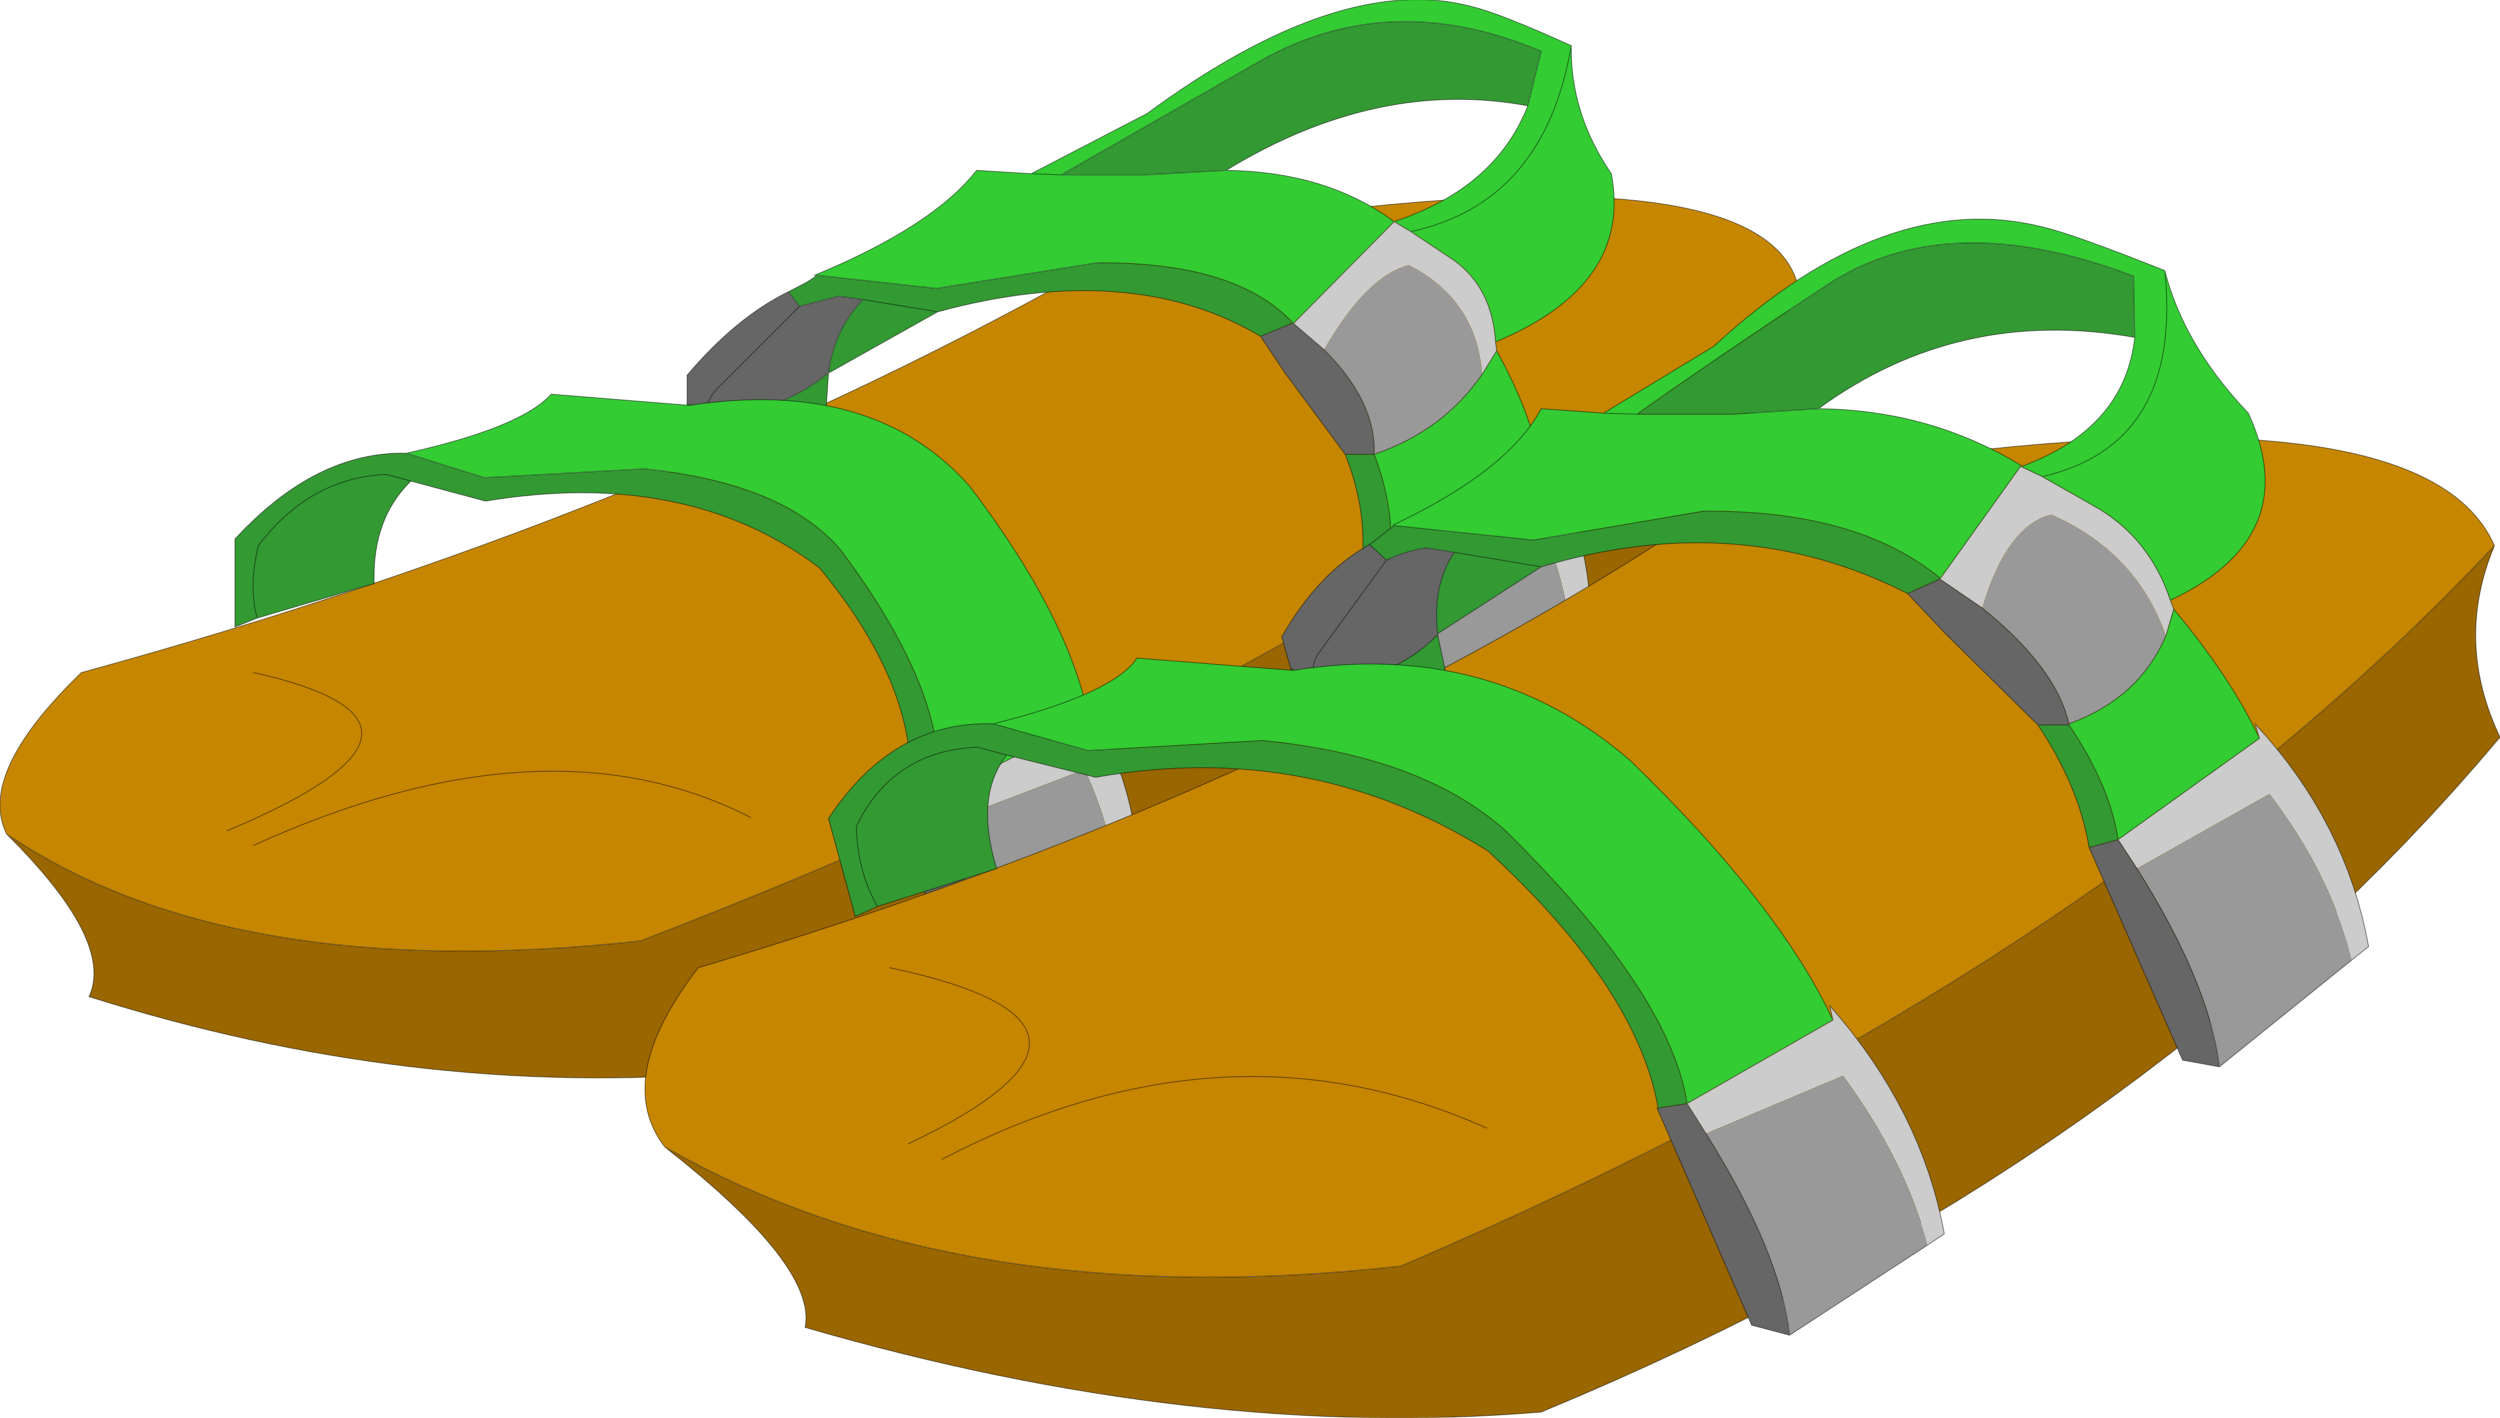 <?xml version="1.0"?>
<svg xmlns="http://www.w3.org/2000/svg" xmlns:xlink="http://www.w3.org/1999/xlink" width="112.25px" height="63.65px"><g transform="matrix(1, 0, 0, 1, -218.85, -168.15)"><use xlink:href="#object-0" width="112.25" height="63.65" transform="matrix(1, 0, 0, 1, 218.85, 168.15)"/></g><defs><g transform="matrix(1, 0, 0, 1, -218.85, -168.15)" id="object-0"><path fill-rule="evenodd" fill="#996600" stroke="none" d="M299.65 181.3Q297 185.2 297.8 189.05Q278.7 206.25 251.65 216.3Q237.4 217.5 222.85 212.9Q224 210.4 219.15 205.6Q229.2 212.4 247.6 210.4Q279.15 198.3 299.65 181.3"/><path fill-rule="evenodd" fill="#c68600" stroke="none" d="M219.15 205.6Q217.8 202.9 222.5 198.35Q249.35 191 270.25 178.8Q298.5 174.15 299.65 181.3Q279.15 198.3 247.6 210.4Q229.2 212.4 219.15 205.6M229.05 205.45Q240.5 200.65 230.25 198.35Q240.5 200.65 229.05 205.45M252.55 204.85Q243.35 200.15 230.25 206.1Q243.35 200.15 252.55 204.85"/><path fill="none" stroke="#000000" stroke-opacity="0.4" stroke-width="0.05" stroke-linecap="round" stroke-linejoin="round" d="M299.65 181.3Q297 185.2 297.8 189.05Q278.7 206.25 251.65 216.3Q237.4 217.5 222.85 212.9Q224 210.4 219.15 205.6Q217.8 202.9 222.5 198.35Q249.35 191 270.25 178.8Q298.5 174.15 299.65 181.3Q279.15 198.3 247.6 210.4Q229.2 212.4 219.15 205.6M230.25 198.35Q240.5 200.65 229.05 205.45M230.25 206.1Q243.35 200.15 252.55 204.85"/><path fill-rule="evenodd" fill="#666666" stroke="none" d="M254.75 181.9L256.5 181.45L257.6 181.6Q256.3 182.95 256.05 184.9Q253.6 186.85 250.5 186.85Q250.55 186.1 251.1 185.55L254.75 181.9L251.1 185.55Q250.55 186.1 250.5 186.85L249.7 186.25L249.7 185Q251.9 182.4 254.25 181.25L254.75 181.9M282.8 202.4L281.4 202.1L280 193.5L281.25 193.2L281.7 194.35Q283.35 199 282.8 202.4M279.25 188.55L276.55 184.9L275.45 183.25L276.9 182.65L278.3 183.85Q280.65 186.2 280.55 188.55L279.25 188.55"/><path fill-rule="evenodd" fill="#339933" stroke="none" d="M256.05 184.9Q256.3 182.95 257.6 181.6L256.5 181.45L254.75 181.9L254.25 181.25Q255.65 180.55 255.45 180.5L260.9 181.1L268.1 179.95Q274.35 179.9 276.9 182.65L275.45 183.25Q269.65 179.8 260.95 182.15L256.05 184.9Q253.6 186.85 250.5 186.85L250.7 188.5L249.7 189L249.7 186.25L250.5 186.85L250.7 188.5L255.95 186.4L256.05 184.9M257.6 181.6L260.95 182.15L257.6 181.6M280 193.5Q280.25 191.05 279.25 188.55L280.55 188.55Q281.5 191.05 281.25 193.2L280 193.5M287.45 172.9Q280.7 171.65 273.9 175.8L270.35 176L266.5 176L275.5 170.85Q281.3 167.6 288.05 170.45L287.45 172.9"/><path fill-rule="evenodd" fill="#cc3300" stroke="none" d="M255.45 180.5L255.4 180.5L255.45 180.5M276.95 182.65L276.9 182.65L276.95 182.65"/><path fill-rule="evenodd" fill="#33cc33" stroke="none" d="M255.45 180.5Q260.75 178.3 262.7 175.8L265.15 175.95L270.35 173.25Q279.05 166.85 284.95 168.45Q286.2 168.75 289.4 170.2Q289.35 173.25 291.2 175.95Q292.15 180.95 286 183.5Q285.85 181.1 284.15 179.85L282.2 178.55L281.45 178.1Q286 176.6 287.45 172.9L288.05 170.45Q281.3 167.6 275.5 170.85L266.5 176L265.15 175.95L266.5 176L270.35 176L273.9 175.8Q278.4 175.85 281.45 178.1L276.95 182.65L276.9 182.65Q274.35 179.9 268.1 179.95L260.9 181.1L255.45 180.5M286.05 183.9Q287.55 186.6 288.05 189.1L281.25 193.2Q281.5 191.05 280.55 188.55Q283.65 187.5 285.4 184.95L286.05 183.9M289.4 170.2Q288.2 177.25 282.2 178.55Q288.2 177.25 289.4 170.2"/><path fill-rule="evenodd" fill="#cccccc" stroke="none" d="M286 183.5L286.05 183.9L285.4 184.95Q285.15 181.6 282.1 180.05Q280.2 180.55 278.3 183.85L276.9 182.65L276.95 182.65L281.45 178.1L282.2 178.55L284.15 179.85Q285.85 181.1 286 183.5M288.05 189.1L288.05 188.55Q290.65 192.5 290.2 197.5L289.4 198.05Q289.45 194.6 287.85 191.35L281.7 194.35L281.25 193.2L288.05 189.1"/><path fill-rule="evenodd" fill="#999999" stroke="none" d="M289.4 198.05L282.8 202.4Q283.35 199 281.7 194.35L287.85 191.35Q289.45 194.6 289.4 198.05M278.3 183.85Q280.2 180.55 282.1 180.05Q285.15 181.6 285.4 184.95Q283.65 187.5 280.55 188.55Q280.65 186.2 278.3 183.85"/><path fill="none" stroke="#000000" stroke-opacity="0.4" stroke-width="0.05" stroke-linecap="round" stroke-linejoin="round" d="M256.05 184.9Q256.3 182.95 257.6 181.6L256.5 181.45L254.75 181.9L251.1 185.55Q250.55 186.1 250.5 186.85Q253.6 186.85 256.05 184.9L260.95 182.15L257.6 181.6M254.25 181.25L254.75 181.9M255.45 180.5L255.4 180.5L255.45 180.5Q260.75 178.3 262.7 175.8L265.15 175.95L270.35 173.25Q279.05 166.85 284.95 168.45Q286.2 168.75 289.4 170.2Q289.35 173.25 291.2 175.95Q292.15 180.95 286 183.5L286.05 183.9Q287.55 186.6 288.05 189.1L288.05 188.55Q290.65 192.5 290.2 197.5L289.4 198.05L282.8 202.4L281.4 202.1L280 193.5Q280.25 191.05 279.25 188.55L276.55 184.9L275.45 183.25Q269.65 179.8 260.95 182.15M254.25 181.25Q255.65 180.55 255.45 180.5L260.9 181.1L268.1 179.95Q274.35 179.9 276.9 182.65L276.95 182.65L281.45 178.1Q286 176.6 287.45 172.9Q280.7 171.65 273.9 175.8Q278.4 175.85 281.45 178.1L282.2 178.55Q288.2 177.25 289.4 170.2M249.7 186.25L249.7 189L250.7 188.5L250.5 186.85L249.7 186.25L249.7 185Q251.9 182.4 254.25 181.25M250.7 188.5L255.95 186.4L256.05 184.9M276.9 182.65L278.3 183.85Q280.65 186.2 280.55 188.55L279.25 188.55M285.4 184.95L286.05 183.9M276.9 182.65L275.45 183.25M265.15 175.95L266.5 176L275.5 170.85Q281.3 167.6 288.05 170.45L287.45 172.9M266.5 176L270.35 176L273.9 175.8M281.25 193.2L280 193.5M281.25 193.2L281.7 194.35Q283.35 199 282.8 202.4M280.55 188.55Q281.5 191.05 281.25 193.2L288.05 189.1M282.2 178.55L284.15 179.85Q285.85 181.1 286 183.5M285.4 184.95Q283.65 187.5 280.55 188.55"/><path fill-rule="evenodd" fill="#339933" stroke="none" d="M237.3 189.75L236.2 189.45Q232.75 189.6 230.45 192.65Q230 194.5 230.4 195.9Q230 194.5 230.45 192.65Q232.75 189.6 236.2 189.45L237.3 189.75L240.65 190.65Q249.7 189.15 255.65 193.65Q260.2 199.15 259.7 204.05L260.95 203.85Q261.5 199.4 256.6 192.85Q254.05 189.85 247.8 189.2L240.6 189.6L237.1 188.5Q233.05 188.4 229.4 192.35L229.4 196.3L230.4 195.9L235.65 194.35Q235.55 191.45 237.3 189.75"/><path fill-rule="evenodd" fill="#666666" stroke="none" d="M259.7 204.05L260.95 203.85L261.4 205.05Q263.05 209.85 262.5 213.2L261.1 212.8L259.7 204.05"/><path fill-rule="evenodd" fill="#33cc33" stroke="none" d="M260.95 203.85Q261.5 199.4 256.6 192.85Q254.05 189.85 247.8 189.2L240.6 189.6L237.1 188.5Q242.25 187.35 243.6 185.85L249.8 186.35Q258.1 185.1 262.4 190Q266.85 195.85 267.75 200.45L260.95 203.85"/><path fill-rule="evenodd" fill="#cccccc" stroke="none" d="M267.75 200.45L267.75 199.9Q270.35 204.15 269.9 209.1L269.1 209.55Q269.15 206.15 267.55 202.7L261.4 205.05L260.95 203.85L267.75 200.45"/><path fill-rule="evenodd" fill="#999999" stroke="none" d="M269.1 209.55L262.5 213.2Q263.05 209.85 261.4 205.05L267.55 202.7Q269.15 206.15 269.1 209.55"/><path fill="none" stroke="#000000" stroke-opacity="0.4" stroke-width="0.05" stroke-linecap="round" stroke-linejoin="round" d="M230.4 195.9Q230 194.5 230.45 192.65Q232.75 189.6 236.2 189.45L237.3 189.75L240.65 190.65Q249.7 189.15 255.65 193.65Q260.2 199.15 259.7 204.05L260.95 203.85Q261.5 199.4 256.6 192.85Q254.05 189.85 247.8 189.2L240.6 189.6L237.1 188.5Q233.05 188.4 229.4 192.35L229.4 196.3L230.4 195.9L235.65 194.35Q235.55 191.45 237.3 189.75M237.1 188.5Q242.25 187.35 243.6 185.85L249.8 186.35Q258.1 185.1 262.4 190Q266.85 195.85 267.75 200.45L267.75 199.9Q270.35 204.15 269.9 209.1L269.1 209.55L262.5 213.2L261.1 212.8L259.7 204.05M261.4 205.05Q263.05 209.85 262.5 213.2M260.95 203.85L261.4 205.05M267.75 200.45L260.95 203.85"/><path fill-rule="evenodd" fill="#996600" stroke="none" d="M330.85 192.65Q329.05 196.95 331.1 201.25Q315.1 220.35 288.05 231.55Q272.55 232.85 255 227.75Q255.55 225 248.7 219.65Q261.9 227.2 281.75 225Q313.15 211.55 330.85 192.65"/><path fill-rule="evenodd" fill="#c68600" stroke="none" d="M248.7 219.65Q246.35 216.6 250.2 211.6Q277.8 203.4 297.35 189.85Q327.35 184.65 330.85 192.65Q313.15 211.55 281.75 225Q261.9 227.2 248.7 219.65M259.65 219.5Q270.9 214.15 258.8 211.6Q270.9 214.15 259.65 219.5M285.6 218.8Q273.9 213.55 261.15 220.2Q273.9 213.55 285.6 218.8"/><path fill="none" stroke="#000000" stroke-opacity="0.4" stroke-width="0.05" stroke-linecap="round" stroke-linejoin="round" d="M330.85 192.65Q329.05 196.95 331.1 201.25Q315.1 220.35 288.05 231.55Q272.55 232.85 255 227.75Q255.55 225 248.7 219.65Q246.35 216.6 250.2 211.6Q277.8 203.4 297.35 189.85Q327.35 184.65 330.85 192.65Q313.15 211.55 281.75 225Q261.9 227.2 248.7 219.65M258.8 211.6Q270.9 214.15 259.65 219.5M261.15 220.2Q273.9 213.55 285.6 218.8"/><path fill-rule="evenodd" fill="#cccccc" stroke="none" d="M320.3 201.3L320.1 200.65Q324.2 205.05 325.2 210.65L324.45 211.25Q323.5 207.4 320.75 203.8L314.8 207.15L313.95 205.85L320.3 201.3M316.3 195.1L316.45 195.5L316.1 196.7Q314.8 192.95 310.95 191.25Q308.95 191.75 307.85 195.45L305.95 194.15L309.6 189.05L309.6 189.1L310.55 189.55L313.1 191Q315.4 192.4 316.3 195.1"/><path fill-rule="evenodd" fill="#999999" stroke="none" d="M324.45 211.25L318.5 216.05Q318.05 212.3 314.8 207.15L320.75 203.8Q323.5 207.4 324.45 211.25M307.85 195.45Q308.95 191.75 310.95 191.25Q314.8 192.95 316.1 196.7Q314.9 199.5 311.75 200.65Q311.15 198.1 307.85 195.45"/><path fill-rule="evenodd" fill="#666666" stroke="none" d="M318.5 216.05L316.85 215.75L312.65 206.2L313.95 205.85L314.8 207.15Q318.05 212.3 318.5 216.05M310.35 200.7L306.2 196.6L304.5 194.8L305.95 194.15L307.85 195.45Q311.15 198.1 311.75 200.65L311.75 200.7L310.35 200.7M283.4 196.6L283.4 196.65Q281.3 198.8 277.85 198.8Q277.65 197.95 278.15 197.35L281.1 193.3L280.35 192.6Q278.05 193.85 276.4 196.75L276.8 198.15L277.85 198.8Q277.65 197.95 278.15 197.35L281.1 193.3Q281.9 192.9 282.9 192.75L284.15 192.95Q283.15 194.45 283.4 196.6"/><path fill-rule="evenodd" fill="#339933" stroke="none" d="M312.65 206.2Q312.2 203.45 310.35 200.7L311.75 200.7Q313.6 203.45 313.95 205.85L312.65 206.2M304.5 194.8Q296.95 190.95 288.05 193.6L283.4 196.6Q283.15 194.45 284.15 192.95L282.9 192.75Q281.9 192.9 281.1 193.3L280.35 192.6L281.45 191.75L287.7 192.4L295.35 191.1Q302.25 191.05 305.95 194.1L305.95 194.15L304.5 194.8M283.4 196.65L283.75 198.3L278.55 200.6L277.6 201.15L276.8 198.15L277.85 198.8Q281.3 198.8 283.4 196.65M288.05 193.6L284.15 192.95L288.05 193.6M300.5 186.5L296.65 186.75L292.35 186.75Q295.35 184.6 300.8 181Q306.25 177.35 314.65 180.55L314.7 183.3Q306.8 181.9 300.5 186.5M277.85 198.8L278.55 200.6L277.85 198.8"/><path fill-rule="evenodd" fill="#cc3300" stroke="none" d="M281.45 191.75L281.4 191.75L281.45 191.7L281.45 191.75"/><path fill-rule="evenodd" fill="#33cc33" stroke="none" d="M281.45 191.7Q286.6 189.25 288.05 186.5L290.85 186.7L295.8 183.7Q303.55 176.55 310.6 178.35Q312.05 178.7 316.05 180.3Q316.9 183.65 319.8 186.7Q322.35 192.25 316.3 195.1Q315.4 192.4 313.1 191L310.55 189.55L309.6 189.1Q314.25 187.4 314.7 183.3L314.65 180.55Q306.25 177.35 300.8 181Q295.35 184.6 292.35 186.75L296.65 186.75L300.5 186.5Q305.5 186.55 309.6 189.05L305.95 194.15L305.95 194.1Q302.25 191.05 295.35 191.1L287.7 192.4L281.45 191.75L281.45 191.7M316.45 195.5Q319 198.55 320.3 201.3L313.95 205.85Q313.6 203.45 311.75 200.7L311.75 200.65Q314.9 199.5 316.1 196.7L316.45 195.5M290.85 186.7L292.35 186.75L290.85 186.7M316.05 180.3Q316.85 188.1 310.55 189.55Q316.85 188.1 316.05 180.3"/><path fill="none" stroke="#000000" stroke-opacity="0.4" stroke-width="0.05" stroke-linecap="round" stroke-linejoin="round" d="M320.3 201.3L320.1 200.65Q324.2 205.05 325.2 210.65L324.45 211.25L318.5 216.05L316.85 215.75L312.65 206.2Q312.2 203.45 310.35 200.7L306.2 196.6L304.5 194.8Q296.95 190.95 288.05 193.6L283.4 196.6L283.4 196.65L283.75 198.3L278.55 200.6L277.6 201.15L276.8 198.15L276.4 196.75Q278.05 193.85 280.35 192.6L281.45 191.75L281.4 191.75L281.45 191.7Q286.6 189.25 288.05 186.5L290.85 186.7L295.8 183.7Q303.55 176.55 310.6 178.35Q312.05 178.7 316.05 180.3Q316.9 183.65 319.8 186.7Q322.35 192.25 316.3 195.1L316.45 195.5Q319 198.55 320.3 201.3L313.95 205.85L314.8 207.15Q318.05 212.3 318.5 216.05M280.35 192.6L281.1 193.3Q281.9 192.9 282.9 192.75L284.15 192.95L288.05 193.6M281.1 193.3L278.15 197.35Q277.65 197.95 277.85 198.8Q281.3 198.8 283.4 196.65M305.95 194.15L305.95 194.1Q302.25 191.05 295.35 191.1L287.7 192.4L281.45 191.75M292.35 186.75L296.65 186.75L300.5 186.5Q306.8 181.9 314.7 183.3L314.65 180.55Q306.25 177.35 300.8 181Q295.35 184.6 292.35 186.75L290.85 186.7M309.6 189.1L310.55 189.55Q316.85 188.1 316.05 180.3M309.6 189.05L309.6 189.1Q314.25 187.4 314.7 183.3M310.55 189.55L313.1 191Q315.4 192.4 316.3 195.1M305.95 194.15L304.5 194.8M307.85 195.45L305.95 194.15L309.6 189.05Q305.5 186.55 300.5 186.5M316.1 196.7L316.45 195.5M283.4 196.6Q283.15 194.45 284.15 192.95M311.75 200.7L310.35 200.7M311.75 200.65L311.75 200.7Q313.6 203.45 313.95 205.85L312.65 206.2M278.55 200.6L277.85 198.8L276.8 198.15M311.75 200.65Q311.15 198.1 307.85 195.45M316.1 196.7Q314.9 199.5 311.75 200.65"/><path fill-rule="evenodd" fill="#666666" stroke="none" d="M299.2 228.1L297.5 227.65L293.25 217.9L293.3 217.9L294.6 217.7L295.45 219.05Q298.8 224.4 299.2 228.1"/><path fill-rule="evenodd" fill="#339933" stroke="none" d="M293.3 217.9Q292.35 212.5 285.65 206.35Q277.65 201.35 268.05 203.05L264.05 202.05Q262.6 203.9 263.6 207.15L258.25 208.85L257.25 209.3L256.05 204.9Q258.95 200.5 263.45 200.65L267.7 201.85L275.55 201.4Q282.7 202.1 286.45 205.45Q293.85 212.75 294.6 217.7L293.3 217.9M264.05 202.05L262.75 201.7Q258.95 201.85 257.3 205.25Q257.35 207.3 258.25 208.85Q257.35 207.3 257.3 205.25Q258.95 201.85 262.75 201.7L264.05 202.05"/><path fill-rule="evenodd" fill="#33cc33" stroke="none" d="M263.45 200.65Q268.85 199.3 269.9 197.7L276.9 198.25Q285.75 196.85 292.05 202.3Q298.75 208.8 301.15 213.95L294.6 217.7Q293.85 212.75 286.45 205.45Q282.7 202.1 275.55 201.4L267.7 201.85L263.45 200.65"/><path fill-rule="evenodd" fill="#cccccc" stroke="none" d="M301.15 213.95L301 213.3Q305.15 218 306.15 223.55L305.4 224.05Q304.4 220.25 301.6 216.45L295.45 219.05L294.6 217.7L301.15 213.95"/><path fill-rule="evenodd" fill="#999999" stroke="none" d="M305.4 224.05L299.2 228.1Q298.8 224.4 295.45 219.05L301.6 216.45Q304.4 220.25 305.4 224.05"/><path fill="none" stroke="#000000" stroke-opacity="0.4" stroke-width="0.05" stroke-linecap="round" stroke-linejoin="round" d="M299.2 228.1L297.5 227.65L293.25 217.9L293.3 217.9Q292.35 212.5 285.65 206.35Q277.65 201.35 268.05 203.05L264.05 202.05Q262.6 203.9 263.6 207.15L258.25 208.85L257.25 209.3L256.05 204.9Q258.95 200.5 263.45 200.65Q268.85 199.3 269.9 197.7L276.9 198.25Q285.75 196.85 292.05 202.3Q298.75 208.8 301.15 213.95L301 213.3Q305.15 218 306.15 223.55L305.4 224.05L299.2 228.1Q298.8 224.4 295.45 219.05L294.6 217.7L293.3 217.9M301.15 213.95L294.6 217.7Q293.85 212.75 286.45 205.45Q282.7 202.1 275.55 201.4L267.7 201.85L263.45 200.65M258.25 208.85Q257.35 207.3 257.3 205.25Q258.95 201.85 262.75 201.7L264.05 202.05"/></g></defs></svg>
